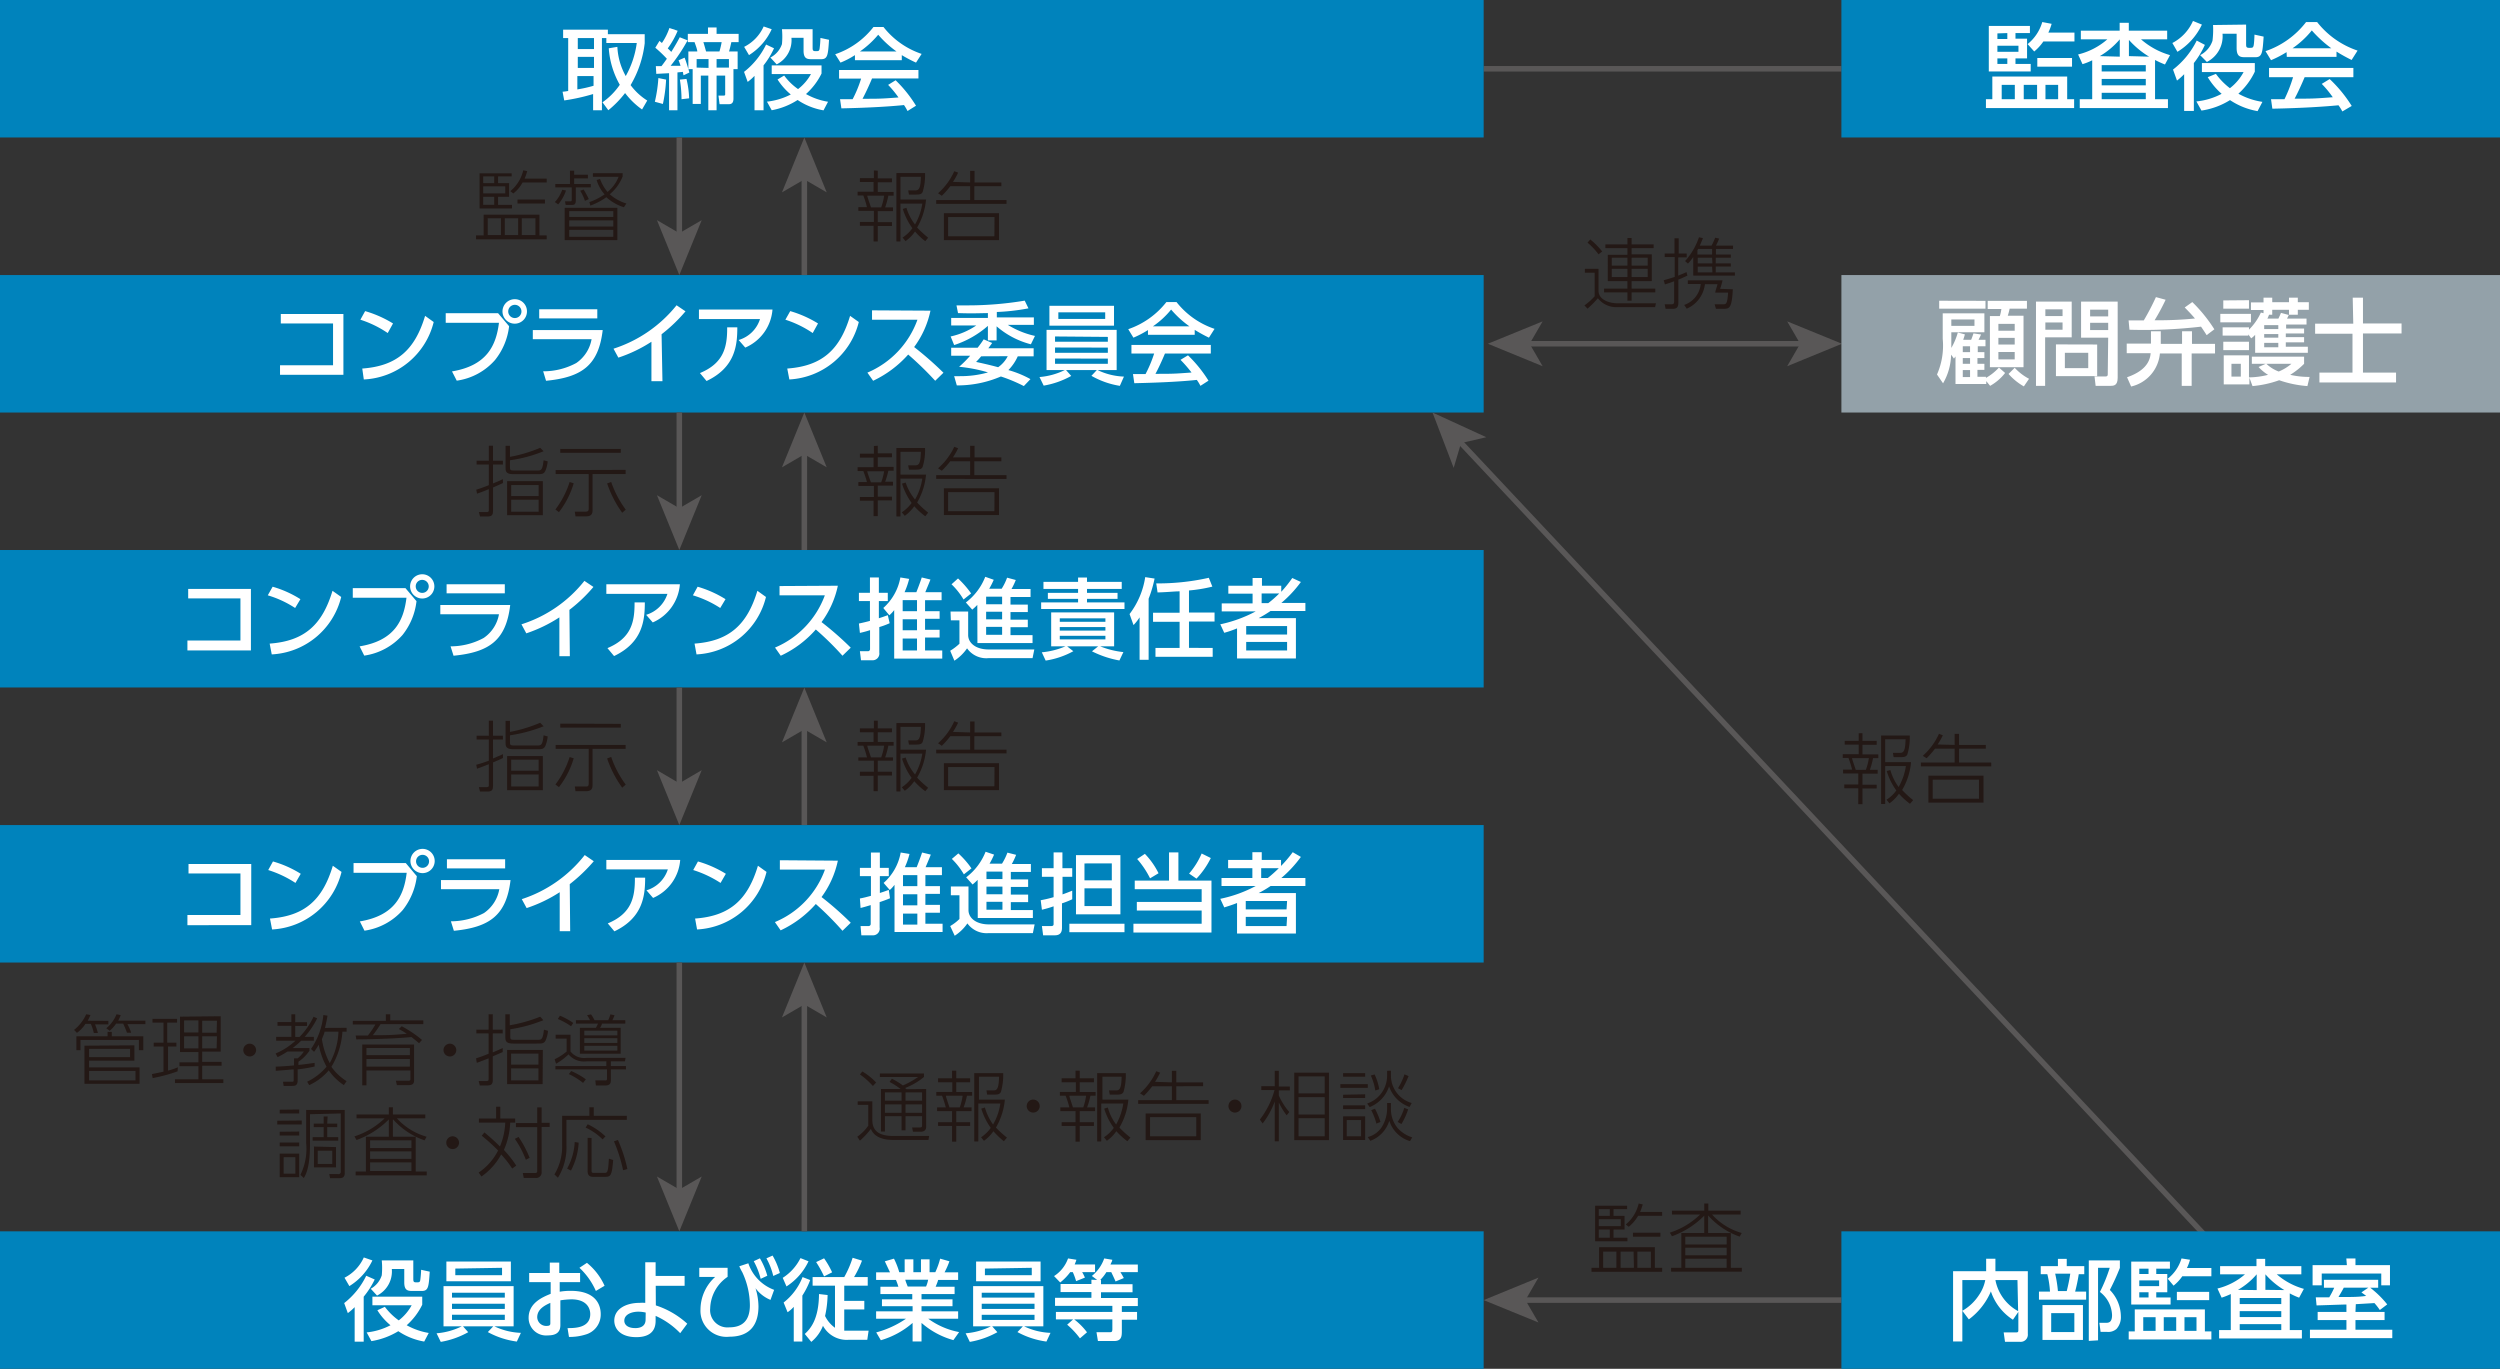 <svg xmlns="http://www.w3.org/2000/svg" viewBox="0 0 226.77 124.16">
  <rect x="0" y="0" width="226.77" height="124.16" fill="#333333" stroke="none"/>
  <defs>
    <style>
      .cls-1 {
        fill: none;
        stroke: #595757;
        stroke-miterlimit: 10;
        stroke-width: 0.5px;
      }

      .cls-2 {
        fill: #595757;
      }

      .cls-3 {
        fill: #0083bc;
      }

      .cls-4 {
        fill: #fff;
      }

      .cls-5 {
        fill: #93a1a9;
      }

      .cls-6 {
        fill: #231815;
      }
    </style>
  </defs>
  <g id="レイヤー_2" data-name="レイヤー 2">
    <g id="レイヤー_1-2" data-name="レイヤー 1">
      <g>
        <g>
          <line class="cls-1" x1="167.03" y1="117.93" x2="138.11" y2="117.93"/>
          <polygon class="cls-2" points="134.58 117.93 139.55 115.89 138.37 117.93 139.55 119.96 134.58 117.93"/>
        </g>
        <line class="cls-1" x1="134.58" y1="6.24" x2="167.03" y2="6.24"/>
        <g>
          <line class="cls-1" x1="163.55" y1="31.18" x2="138.49" y2="31.18"/>
          <polygon class="cls-2" points="167.08 31.18 162.11 29.15 163.29 31.18 162.11 33.22 167.08 31.18"/>
          <polygon class="cls-2" points="134.96 31.18 139.93 29.15 138.75 31.18 139.93 33.22 134.96 31.18"/>
        </g>
        <g>
          <line class="cls-1" x1="203.05" y1="115.3" x2="132.35" y2="39.99"/>
          <polygon class="cls-2" points="129.94 37.42 134.82 39.66 132.53 40.19 131.86 42.44 129.94 37.42"/>
        </g>
        <g>
          <rect class="cls-3" width="134.58" height="12.47"/>
          <rect class="cls-3" y="24.95" width="134.58" height="12.47"/>
          <g>
            <path class="cls-4" d="M56,4.25a6,6,0,0,0,.76,2.65,8.35,8.35,0,0,0,1-3H55V3.45h-.4V10h-.8V8.53a17.78,17.78,0,0,1-2.62.58l-.15-.79a3.92,3.92,0,0,0,.51-.07V3.45h-.46V2.69h4.06V3.1h3.34v.82a9.61,9.61,0,0,1-1.28,3.8,5.57,5.57,0,0,0,1.51,1.4l-.47.81a6.9,6.9,0,0,1-1.54-1.49A9.3,9.3,0,0,1,55.18,10l-.53-.72a6.17,6.17,0,0,0,1.57-1.59,7.79,7.79,0,0,1-1-3.31Zm-3.59-.8v1h1.47v-1Zm0,1.71v1h1.47v-1ZM53.84,6.9H52.37V8.11a11.7,11.7,0,0,0,1.47-.33Z"/>
            <path class="cls-4" d="M60.42,7.22a13.58,13.58,0,0,1-.29,2.21l-.73-.2a12.92,12.92,0,0,0,.32-2.15ZM59.49,6H60c.12-.15.33-.44.49-.67a11.32,11.32,0,0,0-1.05-1l.38-.62.22.19a5.58,5.58,0,0,0,.68-1.36l.75.25a7.72,7.72,0,0,1-.9,1.6c.17.16.25.24.32.32.49-.79.63-1.07.77-1.33l.71.28a15.67,15.67,0,0,1-1.54,2.31c.45,0,.72,0,.9,0a3.68,3.68,0,0,0-.18-.5l.55-.24c.18.47.29.87.34,1.05V4.67h.81c0-.19-.19-.67-.25-.85h-.61V3.07h1.83V2.49H65v.58H67v.75h-.66c-.09.41-.15.65-.21.85h.78v1.6h-.38V8.92c0,.16,0,.53-.4.53h-.86l-.1-.78h.48c.12,0,.13-.05.13-.13V6.86H65V10h-.75V6.86h-.68V9.43h-.74V6.27h-.38l.08.31L62,6.83l-.06-.31-.49.05V10h-.76V6.64l-1.16.06Zm2.78,1.16a8.63,8.63,0,0,1,.24,1.76L61.82,9a11.58,11.58,0,0,0-.15-1.78Zm2-1V5.36H63.19v.77ZM63.8,3.82c.05.13.21.73.25.85h1.21a7.89,7.89,0,0,0,.2-.85ZM65,6.13h1.12V5.36H65Z"/>
            <path class="cls-4" d="M70,2.65A5.43,5.43,0,0,1,67.94,5l-.44-.75a3.8,3.8,0,0,0,1.77-1.85Zm.21,1.73a7.41,7.41,0,0,1-.95,1.55V10h-.82V6.88a4.46,4.46,0,0,1-.62.55l-.33-.91a7,7,0,0,0,2-2.48Zm.92,2.47a5.29,5.29,0,0,0,1.26,1.23,4.37,4.37,0,0,0,1.17-1.36H70V5.93h4.52v.74a6.06,6.06,0,0,1-1.41,1.86,6,6,0,0,0,2,.7l-.41.78a6,6,0,0,1-2.35-.94A6.48,6.48,0,0,1,70,10l-.43-.78a6.15,6.15,0,0,0,2.16-.65,5.85,5.85,0,0,1-1.2-1.36Zm2.58-4.2V4.26c0,.27,0,.38.26.38s.33,0,.37-.2a9.11,9.11,0,0,0,.08-1l.78.17c-.09,1.38-.12,1.76-.72,1.76h-.79c-.44,0-.8,0-.8-.78V3.43H71.79a2.45,2.45,0,0,1-1.34,2.41l-.57-.62A2.15,2.15,0,0,0,70.93,4a7.24,7.24,0,0,0,0-1.35Z"/>
            <path class="cls-4" d="M77.55,5a7.57,7.57,0,0,1-1.31.68l-.48-.76a7.4,7.4,0,0,0,3.47-2.47h.91A7.39,7.39,0,0,0,83.6,4.89l-.51.79A12.11,12.11,0,0,1,81.8,5v.46H77.55Zm4.77,5.07A4.38,4.38,0,0,0,82,9.53c-1.09.11-2.88.24-5.68.3L76.2,9h1.14a10.78,10.78,0,0,0,.77-1.87h-2V6.35h7.2v.77H79.1c-.27.65-.59,1.33-.86,1.84,1.5,0,1.67,0,3.26-.12a9.37,9.37,0,0,0-.94-1.14l.68-.42a11.85,11.85,0,0,1,1.85,2.31Zm-1-5.4a9.63,9.63,0,0,1-1.66-1.52A8.31,8.31,0,0,1,78,4.67Z"/>
          </g>
        </g>
        <g>
          <rect class="cls-5" x="167.03" y="24.95" width="59.74" height="12.47"/>
          <rect class="cls-3" x="167.03" width="59.74" height="12.47"/>
          <g>
            <path class="cls-4" d="M187.51,6.94V9h.63V9.8h-8V9h.58V6.94ZM180.4,2.35h3.73V3h-1.31v.51h1.05V5.3h-1.05v.5h1.38v.68h-3.8Zm.78.68v.51h.9V3Zm0,1.12V4.7h1.91V4.15Zm0,1.15v.5h.9V5.3Zm.39,2.4V9h1.19V7.7Zm2,0V9h1.21V7.7Zm2.53-5.54a4.9,4.9,0,0,1-.3.8h2.37v.8h-2.82a4.35,4.35,0,0,1-.83.91L183.92,4a4,4,0,0,0,1.33-2Zm1.85,3.1v.79H184.8V5.26ZM185.54,7.7V9h1.15V7.7Z"/>
            <path class="cls-4" d="M195.48,9h1.17v.8h-8V9h1.13V5.47a5.54,5.54,0,0,1-.88.35l-.4-.88a6.26,6.26,0,0,0,2.65-1.37h-2.4V2.78h3.52V2.07h.83v.71h3.48v.79h-2.37A6.86,6.86,0,0,0,196.84,5l-.46.85a8.44,8.44,0,0,1-.9-.41Zm-3.2-3.86V3.57a7.11,7.11,0,0,1-1.81,1.52Zm2.36.77h-4v.57h4Zm0,1.25h-4v.58h4Zm0,1.26h-4V9h4Zm.3-3.28a8,8,0,0,1-1.83-1.52V5.09Z"/>
            <path class="cls-4" d="M199.73,2.23a5.74,5.74,0,0,1-2.22,2.47l-.46-.8a4.11,4.11,0,0,0,1.87-2ZM200,4.07a7.83,7.83,0,0,1-1,1.65v4.34h-.88V6.73a5.65,5.65,0,0,1-.65.58l-.36-1a7.51,7.51,0,0,0,2.15-2.63Zm1,2.63A6.23,6.23,0,0,0,202.27,8a4.57,4.57,0,0,0,1.24-1.46h-3.78V5.72h4.8V6.5a6.29,6.29,0,0,1-1.49,2,6.44,6.44,0,0,0,2.18.74l-.44.84a6.45,6.45,0,0,1-2.5-1,6.73,6.73,0,0,1-2.59.95l-.46-.83a6.18,6.18,0,0,0,2.29-.69A6.37,6.37,0,0,1,200.26,7Zm2.74-4.47V3.94c0,.29,0,.4.28.4s.35,0,.4-.2.07-.76.08-1l.83.18c-.1,1.47-.13,1.87-.76,1.87h-.85c-.46,0-.84,0-.84-.84V3.06H201.6a2.6,2.6,0,0,1-1.42,2.56L199.57,5a2.26,2.26,0,0,0,1.12-1.3,8,8,0,0,0,.05-1.43Z"/>
            <path class="cls-4" d="M207.41,4.73a9.69,9.69,0,0,1-1.41.73l-.5-.82A7.8,7.8,0,0,0,209.18,2h1a7.84,7.84,0,0,0,3.67,2.59l-.54.85a15.13,15.13,0,0,1-1.37-.76v.48h-4.51Zm5.06,5.38a4.47,4.47,0,0,0-.35-.56c-1.16.11-3.07.25-6,.31L206,9h1.22A13,13,0,0,0,208,7h-2.18V6.16h7.65V7h-4.42c-.29.69-.62,1.41-.91,1.95,1.59,0,1.76,0,3.46-.13a8.94,8.94,0,0,0-1-1.21l.72-.44a12.26,12.26,0,0,1,2,2.44Zm-1-5.73a11.09,11.09,0,0,1-1.77-1.62,8.21,8.21,0,0,1-1.75,1.62Z"/>
          </g>
        </g>
        <g>
          <path class="cls-6" d="M48.93,21.35h.66v.36H43.18v-.36h.69V19.47h5.06Zm-2.52-5.63V16H45.18v.61h1v1.24h-1v.73h1.26v.33H43.5V15.72ZM44.83,16h-1v.61h1Zm1,.9h-2v.64h2Zm-1,.95h-1v.73h1Zm.61,1.95h-1.2v1.52h1.2Zm1.56,0H45.79v1.52H47Zm-.71-2.46a3.45,3.45,0,0,0,1.17-1.89l.36.07a4.94,4.94,0,0,1-.23.68h2v.35H47.4a3.08,3.08,0,0,1-.84,1Zm3.14,1.12H46.94v-.36h2.49Zm-.86,1.34H47.33v1.52h1.24Z"/>
          <path class="cls-6" d="M50.33,18.33A3.27,3.27,0,0,0,51,17.21l.34.07a3.68,3.68,0,0,1-.71,1.26Zm1.75-2.85v.37h1.25v.33H52.08v.51h1.51V17H52.23v1.18c0,.33-.12.41-.34.41h-.58l-.06-.33.49,0c.11,0,.12-.06.12-.14V17H50.37v-.31H51.7V15.48ZM56,21.78H51.22V18.85H56Zm-.37-2.63h-4v.53h4Zm0,.84h-4v.56h4Zm0,.86h-4v.63h4Zm-2.69-3.66a8.91,8.91,0,0,1,.47.87l-.35.16a4.73,4.73,0,0,0-.43-.92Zm.52,1.14a5.49,5.49,0,0,0,1.38-.7,3.39,3.39,0,0,1-.72-1.3l.31-.1a3.72,3.72,0,0,0,.68,1.18,3.33,3.33,0,0,0,1-1.37H53.78v-.33h2.7V16a4,4,0,0,1-1.17,1.62,4,4,0,0,0,1.51.84l-.23.34A4.31,4.31,0,0,1,55,17.89a6,6,0,0,1-1.45.76Z"/>
        </g>
        <g>
          <path class="cls-6" d="M79.62,15.48v.7h1.29v.35H79.62v.88h1.44v.34h-.48a7.26,7.26,0,0,1-.29,1.06H81v.34H79.62v1h1.29v.35H79.62V21.9h-.38V20.48H78v-.35h1.27v-1H77.86v-.34h.78a8.84,8.84,0,0,0-.33-1.06h-.52v-.34h1.45v-.88H78v-.35h1.27v-.7Zm.31,3.33a5.41,5.41,0,0,0,.27-1.06H78.67c0,.14.3.91.33,1.06Zm4,3.07A6,6,0,0,1,83,21a3.4,3.4,0,0,1-.86.87l-.27-.32a3.32,3.32,0,0,0,.89-.85,6,6,0,0,1-.87-1.75l.33-.1A4.57,4.57,0,0,0,83,20.36a5.36,5.36,0,0,0,.66-1.89H81.68V21.9h-.37V15.7h2.6a5.29,5.29,0,0,1-.22,1.72c-.11.2-.26.23-.63.23h-.61l-.07-.38.63,0c.3,0,.5-.08.52-1.23H81.68v2.06H84a6.16,6.16,0,0,1-.81,2.54,10,10,0,0,0,1,.92Z"/>
          <path class="cls-6" d="M88,16.55V15.5h.4v1.05h2.43v.34H88.38v1.26H91.3v.34H84.92v-.34H88V16.89H86.2a7.28,7.28,0,0,1-.77.87l-.34-.23a5.84,5.84,0,0,0,1.47-2l.35.13a5.93,5.93,0,0,1-.47.84Zm2.62,5.23h-5V19.34h5Zm-.41-2.09H86v1.74h4.2Z"/>
        </g>
        <g>
          <path class="cls-6" d="M45.62,43.82l-.9.4v2.1c0,.36-.08.53-.51.53h-.67l-.1-.4.67,0c.23,0,.23-.07.23-.21V44.37c-.48.2-.68.27-1.07.41l-.07-.36c.38-.12.66-.22,1.14-.41V42.14H43.23v-.35h1.11V40.43h.38v1.36h.9v.35h-.9v1.71c.48-.19.63-.26.9-.39Zm3.69-2.89a12.67,12.67,0,0,1-3.05.82v.6c0,.27,0,.33.41.33h2.11c.33,0,.43-.09.53-.93l.37.1a2.78,2.78,0,0,1-.22.88c-.13.25-.29.28-.63.28H46.58c-.66,0-.72-.24-.72-.57v-2h.4v1A13.13,13.13,0,0,0,49,40.62Zm-.07,5.8H46V43.64h3.24ZM48.86,44H46.37v1h2.49Zm0,1.33H46.37v1.09h2.49Z"/>
          <path class="cls-6" d="M56.75,42.62V43h-3v3.25c0,.34-.08.59-.61.59h-.94l-.06-.43,1,0c.14,0,.26-.06.26-.24V43h-3v-.36Zm-6.37,3.59a8.16,8.16,0,0,0,1.29-2.49l.37.12a8,8,0,0,1-1.34,2.62Zm5.93-5.49v.35H50.82v-.35Zm-.87,3a9.41,9.41,0,0,0,1.32,2.51l-.32.28a10,10,0,0,1-1.37-2.66Z"/>
        </g>
        <g>
          <path class="cls-6" d="M79.62,40.43v.69h1.29v.36H79.62v.87h1.44v.35h-.48a6.78,6.78,0,0,1-.29,1H81v.35H79.62v1h1.29v.34H79.62v1.43h-.38V45.42H78v-.34h1.27v-1H77.86v-.35h.78a8.66,8.66,0,0,0-.33-1h-.52v-.35h1.45v-.87H78v-.36h1.27v-.69Zm.31,3.32a5.3,5.3,0,0,0,.27-1H78.67c0,.13.3.91.33,1Zm4,3.08a6.54,6.54,0,0,1-1-.91,3.59,3.59,0,0,1-.86.87l-.27-.32a3.32,3.32,0,0,0,.89-.85,6.1,6.1,0,0,1-.87-1.75l.33-.1A4.81,4.81,0,0,0,83,45.31a5.33,5.33,0,0,0,.66-1.9H81.68v3.44h-.37V40.64h2.6a5.25,5.25,0,0,1-.22,1.72c-.11.2-.26.24-.63.24h-.61l-.07-.39.63,0c.3,0,.5-.08.52-1.23H81.68v2.07H84a6.07,6.07,0,0,1-.81,2.53,8.9,8.9,0,0,0,1,.92Z"/>
          <path class="cls-6" d="M88,41.49V40.44h.4v1.05h2.43v.35H88.38V43.1H91.3v.34H84.92V43.1H88V41.84H86.2a8.21,8.21,0,0,1-.77.86l-.34-.22a5.94,5.94,0,0,0,1.47-1.95l.35.13a6.65,6.65,0,0,1-.47.83Zm2.62,5.23h-5V44.29h5Zm-.41-2.08H86v1.73h4.2Z"/>
        </g>
        <g>
          <path class="cls-6" d="M45.62,68.76c-.11.06-.78.35-.9.4v2.1c0,.37-.08.54-.51.54h-.67l-.1-.4.67,0c.23,0,.23-.07.23-.21V69.32l-1.07.41-.07-.36A12.09,12.09,0,0,0,44.34,69V67.08H43.23v-.34h1.11V65.37h.38v1.37h.9v.34h-.9V68.8l.9-.39Zm3.69-2.88a13.73,13.73,0,0,1-3.05.82v.6c0,.27,0,.32.41.32h2.11c.33,0,.43-.08.53-.92l.37.1a2.84,2.84,0,0,1-.22.88c-.13.25-.29.28-.63.28H46.58c-.66,0-.72-.24-.72-.57v-2h.4v1A13.12,13.12,0,0,0,49,65.56Zm-.07,5.8H46v-3.1h3.24Zm-.38-2.77H46.37v1h2.49Zm0,1.34H46.37v1.09h2.49Z"/>
          <path class="cls-6" d="M56.75,67.57v.36h-3v3.25c0,.34-.08.59-.61.59h-.94l-.06-.43,1,0c.14,0,.26,0,.26-.24V67.93h-3v-.36Zm-6.37,3.59a8.27,8.27,0,0,0,1.29-2.49l.37.11A7.76,7.76,0,0,1,50.7,71.4Zm5.93-5.5V66H50.82v-.36Zm-.87,3a9.25,9.25,0,0,0,1.32,2.51l-.32.28a10.11,10.11,0,0,1-1.37-2.65Z"/>
        </g>
        <g>
          <path class="cls-6" d="M79.62,65.37v.7h1.29v.35H79.62v.88h1.44v.34h-.48a7.26,7.26,0,0,1-.29,1.06H81V69H79.62v1h1.29v.35H79.62v1.42h-.38V70.37H78V70h1.27V69H77.86V68.7h.78a8.84,8.84,0,0,0-.33-1.06h-.52V67.3h1.45v-.88H78v-.35h1.27v-.7Zm.31,3.33a5.41,5.41,0,0,0,.27-1.06H78.67c0,.13.3.91.33,1.06Zm4,3.07a6,6,0,0,1-1-.91,3.4,3.4,0,0,1-.86.87l-.27-.32a3.32,3.32,0,0,0,.89-.85,6,6,0,0,1-.87-1.75l.33-.1A4.57,4.57,0,0,0,83,70.25a5.36,5.36,0,0,0,.66-1.89H81.68v3.43h-.37v-6.2h2.6a5.29,5.29,0,0,1-.22,1.72c-.11.2-.26.23-.63.23h-.61l-.07-.38.63,0c.3,0,.5-.08.52-1.23H81.68V68H84a6.16,6.16,0,0,1-.81,2.54,10,10,0,0,0,1,.92Z"/>
          <path class="cls-6" d="M88,66.44v-1h.4v1h2.43v.34H88.38V68H91.3v.34H84.92V68H88V66.78H86.2a7.28,7.28,0,0,1-.77.87l-.34-.23a5.84,5.84,0,0,0,1.47-2l.35.13a5.93,5.93,0,0,1-.47.84Zm2.62,5.23h-5V69.23h5Zm-.41-2.09H86v1.74h4.2Z"/>
        </g>
        <g>
          <path class="cls-4" d="M31.15,28.48V34H25.4v-.87h4.81V29.34H25.47v-.86Z"/>
          <path class="cls-4" d="M35.17,30.21A9.58,9.58,0,0,0,32.69,29l.43-.78a10.27,10.27,0,0,1,2.53,1.12Zm-2.31,3.22c3.17-.23,4.78-1.72,5.7-4.78l.78.56A6.85,6.85,0,0,1,33,34.42Z"/>
          <path class="cls-4" d="M45.18,28.41l1,1.18a6,6,0,0,1-1.28,3.07,5.66,5.66,0,0,1-3.47,1.87L41,33.69c3.16-.53,4-2.34,4.26-4.41H40.43v-.87Zm2.62-.16a1.11,1.11,0,1,1-1.1-1.11A1.1,1.1,0,0,1,47.8,28.25Zm-1.7,0a.6.6,0,1,0,.6-.6A.6.6,0,0,0,46.1,28.25Z"/>
          <path class="cls-4" d="M54.67,29.94c-.37,3.14-1.82,4.28-5.14,4.6l-.26-.86a6.27,6.27,0,0,0,3-.75,3.31,3.31,0,0,0,1.39-2.16H48.33v-.83Zm-.49-1.89v.83H48.91v-.83Z"/>
          <path class="cls-4" d="M60.09,34.58h-1V31a12.85,12.85,0,0,1-3,1.44l-.44-.81a12.06,12.06,0,0,0,5.72-3.94l.81.55a14.16,14.16,0,0,1-2.17,2.08Z"/>
          <path class="cls-4" d="M70.07,28.08a4.09,4.09,0,0,1-2.47,3.45l-.6-.69a2.88,2.88,0,0,0,1.94-1.9H63.4v-.86Zm-6.58,5.76c2.19-.91,2.48-2.4,2.47-4.15h.92c0,1.6-.17,3.63-2.79,4.87Z"/>
          <path class="cls-4" d="M73.72,30.21A9.58,9.58,0,0,0,71.24,29l.44-.78a10.14,10.14,0,0,1,2.52,1.12Zm-2.31,3.22c3.18-.23,4.78-1.72,5.7-4.78l.79.56a6.87,6.87,0,0,1-6.3,5.21Z"/>
          <path class="cls-4" d="M84.4,28.18a8.44,8.44,0,0,1-1.48,3.3,30.53,30.53,0,0,1,2.66,2.33l-.75.73a29.18,29.18,0,0,0-2.45-2.38,9.9,9.9,0,0,1-3.18,2.38l-.52-.74A8.22,8.22,0,0,0,83.22,29H79.1v-.85Z"/>
          <path class="cls-4" d="M89.61,28.4c-.54,0-1.35.05-2.71,0l-.14-.7c.32,0,.57,0,1,0a31.23,31.23,0,0,0,5.19-.43l.34.7a19.34,19.34,0,0,1-2.87.33v.49h3.36v.68H91.42a7.85,7.85,0,0,0,2.46,1l-.37.76A7.63,7.63,0,0,1,90.4,29.6v1.28h-.79V29.56a8.73,8.73,0,0,1-3.06,1.74l-.32-.78a6.64,6.64,0,0,0,2.33-1H86.28v-.68h3.33ZM90,31.11l-.35.48h4.11v.73H92.32a4.28,4.28,0,0,1-.85,1.25,9.22,9.22,0,0,1,2,.82l-.6.63a14.17,14.17,0,0,0-2.08-.87,10,10,0,0,1-4,.81l-.24-.84a5.53,5.53,0,0,0,.56,0,9,9,0,0,0,2.51-.34A13.71,13.71,0,0,0,87,33.27a10.07,10.07,0,0,0,1-1H86.28v-.73h2.4c.27-.34.41-.55.55-.76Zm-1,1.21c-.23.28-.32.36-.46.51.5.11,1.15.25,2,.48a2.72,2.72,0,0,0,.87-1Z"/>
          <path class="cls-4" d="M101.58,35A7.56,7.56,0,0,1,99,34.09l.49-.52H96.7l.47.53a7.85,7.85,0,0,1-2.5.88l-.38-.78a6.35,6.35,0,0,0,2.29-.63H94.93V29.92h6.36v3.65H99.56a6,6,0,0,0,2.39.59Zm-.53-7.26v1.8H95.19v-1.8ZM95.7,30.52V31h4.79v-.44Zm0,1V32h4.79v-.47Zm0,1V33h4.79v-.47Zm.3-4.19v.6h4.25v-.6Z"/>
          <path class="cls-4" d="M104.13,29.94a9.12,9.12,0,0,1-1.32.69l-.47-.77a7.47,7.47,0,0,0,3.46-2.46h.92a7.36,7.36,0,0,0,3.45,2.43l-.51.8a14.22,14.22,0,0,1-1.29-.71v.45h-4.24ZM108.89,35a3.92,3.92,0,0,0-.33-.54c-1.09.12-2.88.24-5.67.3l-.12-.83h1.14a11.45,11.45,0,0,0,.78-1.86h-2.06v-.78h7.2v.78h-4.16c-.27.65-.58,1.32-.86,1.84,1.5,0,1.67,0,3.27-.12a11.65,11.65,0,0,0-1-1.15l.68-.41a12,12,0,0,1,1.86,2.3Zm-1-5.4a9.23,9.23,0,0,1-1.66-1.52,7.75,7.75,0,0,1-1.65,1.52Z"/>
        </g>
        <g>
          <path class="cls-4" d="M178.8,30.82c.08-.19.14-.37.21-.58l.69.1c-.07.16-.17.37-.23.48h.63v.59h-.7v.53H180v.54h-.63V33H180v.55h-.63v.63h.77v.1a4.79,4.79,0,0,0,1.18-.94l.56.49A4.51,4.51,0,0,1,180.52,35l-.35-.43v.26h-2.79v-2.5l-.14.2-.26-.36a5.38,5.38,0,0,1-.73,2.6l-.55-.8a6.48,6.48,0,0,0,.52-3.24V28.42H180v1.72H177v.68c0,.31,0,.53,0,.74a5.89,5.89,0,0,0,.59-1.4l.64.17c-.05.2-.08.28-.15.49Zm1.3-3.53V28h-4.2v-.72Zm-1,1.69H177v.58h2.1Zm-.4,2.43h-.66v.53h.66Zm0,1.07h-.66V33h.66Zm0,1.09h-.66v.63h.66Zm5.16-6.28V28h-1.57a5.27,5.27,0,0,1-.17.64h1.43v4.67H180.5V28.67h.9a3.58,3.58,0,0,0,.14-.64H180.3v-.74Zm-1.11,2.09h-1.48V30h1.48Zm0,1.27h-1.48v.6h1.48Zm0,1.28h-1.48v.67h1.48Zm0,1.43a4.79,4.79,0,0,0,1.3,1l-.47.69a5.48,5.48,0,0,1-1.39-1.13Z"/>
          <path class="cls-4" d="M184.68,27.36h3.24V30.6h-2.41V35h-.83Zm.85.7v.61h1.56v-.61Zm0,1.19v.66h1.56v-.66Zm4.7,2v2.87h-3.74V31.24ZM187.3,32v1.39h2.12V32Zm3.93-1.37h-2.46V27.36h3.32v6.91c0,.71-.37.73-.65.73h-1.35l-.1-.85h1c.19,0,.2-.11.2-.21Zm-1.64-2.54v.61h1.64v-.61Zm0,1.19v.66h1.64v-.66Z"/>
          <path class="cls-4" d="M195.92,32.06a3.38,3.38,0,0,1-2.61,3l-.37-.84c1.41-.49,2.07-1.23,2.14-2.18h-2.17v-.87h2.2V30.05H196v1.14h1.93V30.05h.9v1.14h2.09v.87H198.8V35h-.9V32.06Zm-2.84-3h1.38a22.32,22.32,0,0,0,1.1-2.11l.88.24a19.36,19.36,0,0,1-1,1.86,33.76,33.76,0,0,0,3.66-.16c-.3-.35-.57-.64-.93-1l.69-.49a13.66,13.66,0,0,1,2,2.47l-.7.53c-.16-.25-.28-.44-.51-.77a44.76,44.76,0,0,1-6.49.28Z"/>
          <path class="cls-4" d="M204.18,28.47v.77H201.4v-.77Zm1.14-.06v-.29h-1.14v-.69h1.14V27h.79v.41h1.52V27h.8v.41h1v.69h-1v.45h-.8v-.45h-1.52v.45h-.29a3.05,3.05,0,0,1-.15.35h1c.14-.3.15-.31.23-.52l.71.19c-.05.11-.11.24-.16.33h1.77v.54h-1.85v.36H209v.45h-1.66v.33H209v.47h-1.66v.4h2V32h-4.78V30.37a2,2,0,0,1-.36.32l-.26-.36v.11h-2.33v-.75H204v.21a5.1,5.1,0,0,0,1.08-1.55ZM204,27.23V28h-2.33v-.75ZM204,31v.76h-2.33V31Zm1.52,2h-1.26v-.65H209V33a6.73,6.73,0,0,1-1.26,1,7.62,7.62,0,0,0,1.76.19l-.2.83a10,10,0,0,1-2.56-.53,9.57,9.57,0,0,1-2.42.53l-.28-.76v.61h-2.33V32.23H204v2a7.23,7.23,0,0,0,1.73-.23,3.86,3.86,0,0,1-.86-.71Zm-2.26,0h-.85v1.16h.85Zm3.4-3.51h-1.28v.36h1.28Zm0,.81h-1.28v.33h1.28Zm0,.8h-1.28v.4h1.28ZM205.58,33a3.24,3.24,0,0,0,1.12.7,4.28,4.28,0,0,0,1.15-.7Z"/>
          <path class="cls-4" d="M213.41,27h.93v2.34h3.5v.91h-3.5V33.8h3v.89h-6.95V33.8h3V30.27H210v-.91h3.46Z"/>
        </g>
        <g>
          <path class="cls-6" d="M145,24.38v2c0,.82,1,1.13,1.7,1.13h3.51l-.08.35H146.7a2.1,2.1,0,0,1-1.76-.81A8.61,8.61,0,0,1,144,28l-.28-.3a5.17,5.17,0,0,0,.93-.83V24.74h-.89v-.36ZM145,23.07a6.17,6.17,0,0,0-1-1.06l.25-.29a6.94,6.94,0,0,1,1.08,1.09Zm3,0h1.83V25.5H148v.68h2.15v.34H148v.75h-.38v-.75h-2.12v-.34h2.12V25.5h-1.78V23.11h1.78v-.6h-2v-.34h2v-.58H148v.58h2v.34h-2Zm-.38.31h-1.42v.71h1.42Zm0,1h-1.42v.75h1.42Zm1.84-1H148v.71h1.46Zm0,1H148v.75h1.46Z"/>
          <path class="cls-6" d="M153.06,25c-.44.21-.68.31-.82.36v2.12c0,.35-.12.53-.49.53h-.67L151,27.6l.55,0c.19,0,.31,0,.31-.26V25.51c-.24.1-.47.17-.84.29l-.11-.38c.37-.1.65-.19,1-.3v-1.8H151V23h.89V21.61h.38V23H153v.35h-.77V25c.33-.13.58-.24.75-.32Zm4.12,1.24c-.08,1.77-.34,1.77-.85,1.77h-.68l-.12-.41.78,0c.24,0,.38,0,.44-1.06h-1.16c0-.16.12-.41.2-.76h-1.14A2.76,2.76,0,0,1,153,28l-.23-.34a2.23,2.23,0,0,0,1.5-1.9H153.1v-.33h3.15a7.29,7.29,0,0,1-.22.77Zm-4.33-2.56a6.17,6.17,0,0,0,1.26-2.16l.36.08c-.1.25-.17.43-.29.68h1.07a5.26,5.26,0,0,0,.33-.72l.36.08a5.1,5.1,0,0,1-.29.64h1.55v.3h-1.55v.51H157v.29h-1.37v.51H157v.29h-1.37v.53h1.74V25h-3.78V23.31a3.91,3.91,0,0,1-.48.6Zm1.19-1.1a1.31,1.31,0,0,0-.07.13v.38h1.33v-.51Zm1.26.8H154v.51h1.33Zm0,.8H154v.53h1.33Z"/>
        </g>
        <g>
          <path class="cls-6" d="M9.83,92.6v.32H8.62a5.94,5.94,0,0,1,.26.78l-.37,0a4.71,4.71,0,0,0-.27-.83H7.75a3,3,0,0,1-.77.82l-.26-.27A3.8,3.8,0,0,0,7.82,92l.39.07c-.1.21-.15.33-.26.52ZM9.76,94v-.4h.38V94H13v1.26h-.4v-.93H7.3v.93H6.93V94Zm2.43.82v1.39H8.08v.61h4.58v1.49h-5V94.85Zm-4.11.32v.75H11.8v-.75Zm0,2V98h4.21v-.86Zm5.11-4.56v.32H11.56a4.44,4.44,0,0,1,.34.78l-.38,0a8.62,8.62,0,0,0-.35-.83h-.64a3.07,3.07,0,0,1-.58.65l-.31-.23A3.15,3.15,0,0,0,10.57,92l.38.08a3.5,3.5,0,0,1-.23.5Z"/>
          <path class="cls-6" d="M16.11,97.18a14.85,14.85,0,0,1-2.26.61l-.07-.36,1.05-.22V94.93h-.89v-.35h.89V92.76h-1v-.34h2.23v.34h-.89v1.82H16v.35h-.76v2.18a4.8,4.8,0,0,0,.89-.3Zm3.91-5v3.21H18.34v.93H20.1v.35H18.34v1.23h1.92v.34H15.87v-.34H18V96.71H16.28v-.35H18v-.93H16.33V92.22ZM18,92.56H16.7v1.09H18ZM18,94H16.7V95.1H18Zm1.68-1.41H18.34v1.09h1.31Zm0,1.41H18.34V95.1h1.31Z"/>
          <path class="cls-6" d="M23.23,95.25a.58.58,0,1,1-.58-.58A.59.59,0,0,1,23.23,95.25Z"/>
          <path class="cls-6" d="M28.77,92.37a7.42,7.42,0,0,1-1.13,1.68h.83v.35H27.32a7.39,7.39,0,0,1-.78.67h1.53v.24a3.79,3.79,0,0,1-1,1v.29c.73-.08,1.07-.13,1.47-.19v.33A12.61,12.61,0,0,1,27,97v1c0,.5-.28.5-.52.5h-.75l-.06-.38h.79c.15,0,.18,0,.18-.18V97c-.13,0-.71.07-1.63.13l0-.38c.31,0,1.2-.06,1.66-.11V96H27a2.62,2.62,0,0,0,.56-.62H26.08a7.9,7.9,0,0,1-.9.51L25,95.56a6.13,6.13,0,0,0,1.8-1.16H25.05v-.35h1.38v-1H25.17v-.34h1.26V92h.35v.72h1.07v.34H26.78v1h.39a6.74,6.74,0,0,0,1.27-1.83Zm2.67.86v.35h-.38a7,7,0,0,1-1,3.19,4.85,4.85,0,0,0,1.38,1.3l-.25.36a5,5,0,0,1-1.37-1.34,5.09,5.09,0,0,1-1.77,1.34l-.19-.31a5.27,5.27,0,0,0,1.76-1.36,6.89,6.89,0,0,1-.71-2,5.77,5.77,0,0,1-.42.65l-.28-.26a6.55,6.55,0,0,0,1.12-3.08l.38.06c-.07.4-.12.65-.23,1.11Zm-2,.35c0,.11-.12.37-.24.68a6.75,6.75,0,0,0,.71,2.17,6.33,6.33,0,0,0,.79-2.85Z"/>
          <path class="cls-6" d="M36.44,93.09a10.43,10.43,0,0,1,1.84,1.24l-.27.3c-.25-.22-.41-.35-.69-.56-.48.05-2.25.19-5,.21l-.06-.35h1.11a7.89,7.89,0,0,0,.68-1H32V92.6h3V92h.4v.56h3v.34H34.52a11.38,11.38,0,0,1-.7,1c1.43,0,1.59,0,3.08-.13-.27-.18-.43-.27-.72-.43ZM37.56,98c0,.14,0,.43-.49.43H36l-.09-.4,1.13,0c.19,0,.19-.06.19-.18V97.1H33.24v1.35h-.38v-3.7h4.7Zm-.38-2.94H33.24v.65h3.94Zm0,1H33.24v.69h3.94Z"/>
          <path class="cls-6" d="M41.39,95.25a.58.58,0,1,1-.58-.58A.59.59,0,0,1,41.39,95.25Z"/>
          <path class="cls-6" d="M45.6,95.43l-.9.39v2.11c0,.36-.08.53-.51.53h-.67l-.1-.4.67,0c.23,0,.23-.07.23-.21V96l-1.07.41L43.18,96a12.09,12.09,0,0,0,1.14-.42V93.74H43.21V93.4h1.11V92h.38V93.4h.9v.34h-.9v1.72l.9-.39Zm3.69-2.89a13.18,13.18,0,0,1-3,.82V94c0,.27,0,.32.41.32h2.11c.33,0,.43-.08.53-.92l.37.1a2.78,2.78,0,0,1-.22.88c-.13.25-.29.28-.63.28H46.56c-.66,0-.72-.24-.72-.57V92h.4v1A13.12,13.12,0,0,0,49,92.22Zm-.07,5.8H46v-3.1h3.24Zm-.38-2.77H46.36v1h2.48Zm0,1.34H46.36V98h2.48Z"/>
          <path class="cls-6" d="M53.21,96.27a1.81,1.81,0,0,1-1.64-.63,5.66,5.66,0,0,1-1.13.85l-.13-.41a4.84,4.84,0,0,0,1.09-.7V94.21h-1v-.35h1.35v1.52a1.58,1.58,0,0,0,1.42.58h3.57l-.05.31H55.41v.43h1.37V97H55.41V98c0,.24-.06.46-.51.46h-.85L54,98l.86,0c.16,0,.2,0,.2-.18V97H50.38V96.7H55v-.43ZM51.8,93.09a6.38,6.38,0,0,0-1.2-.66l.19-.3a6.25,6.25,0,0,1,1.21.66Zm1.09,5.14a6.2,6.2,0,0,0-1.29-.8l.21-.28a6.74,6.74,0,0,1,1.33.75Zm.63-5.69a2.82,2.82,0,0,0-.27-.45l.36-.08a3.74,3.74,0,0,1,.32.53h1.24a4.36,4.36,0,0,0,.2-.53l.37.08a3,3,0,0,1-.19.45h1.17v.31H54.61a1.2,1.2,0,0,1-.18.38H56.3v2.35H52.6V93.23h1.45a2.63,2.63,0,0,0,.19-.38h-2v-.31ZM56,93.92v-.43H53v.43Zm-3,.25v.43h3v-.43Zm0,.69v.44h3v-.44Z"/>
          <path class="cls-6" d="M27.37,101.64V102H25.15v-.34Zm-.23-1V101H25.37v-.34Zm0,2V103H25.37v-.34Zm0,1v.34H25.37v-.34Zm0,1v2.14H25.37v-2.14Zm-.35.33H25.73v1.49h1.06Zm1.33-3.9v2.64c0,2.15-.35,2.78-.56,3.15l-.31-.29a5.35,5.35,0,0,0,.52-2.89v-3h3.5v5.75c0,.42-.31.44-.49.44h-.84l-.07-.37.78,0a.21.21,0,0,0,.26-.24V101Zm1.56.85h.91v.32h-.91v.91h1v.32H28.36v-.32h1v-.91h-.9v-.32h.9v-.65h.36Zm.8,2.13v1.84h-2V104Zm-.34.33H28.82v1.2h1.32Z"/>
          <path class="cls-6" d="M37.71,103.11v3.16h1v.35H32.26v-.35h.93v-3.16h2.08v-1.57a7.91,7.91,0,0,1-2.93,1.87l-.19-.33a7,7,0,0,0,2.74-1.64H32.34v-.35h2.93v-.65h.37v.65h2.94v.35H36a5.74,5.74,0,0,0,2.7,1.67l-.19.33a6.83,6.83,0,0,1-2.87-1.92v1.59Zm-.39.33H33.57v.7h3.75Zm0,1H33.57v.68h3.75Zm0,1H33.57v.78h3.75Z"/>
          <path class="cls-6" d="M41.64,103.65a.58.58,0,1,1-.58-.58A.59.59,0,0,1,41.64,103.65Z"/>
          <path class="cls-6" d="M46.46,106a8.93,8.93,0,0,0-1-1.28,5.79,5.79,0,0,1-1.79,2l-.25-.36a5.28,5.28,0,0,0,1.76-2,16.68,16.68,0,0,0-1.48-1.34l.24-.3c.8.66,1.21,1.08,1.41,1.27a6.19,6.19,0,0,0,.48-2.16H43.44v-.37H45v-1.07h.38v1.07h1.35v.37h-.45a6.91,6.91,0,0,1-.57,2.48,10.1,10.1,0,0,1,1.12,1.42Zm1.24-.8a8.93,8.93,0,0,0-1-1.9l.34-.17a9.77,9.77,0,0,1,1,1.89Zm1.43-3.35h.73v.37h-.73v4.08a.5.5,0,0,1-.56.55H47.51l-.09-.45h1.12c.05,0,.19,0,.19-.16v-4H46.8v-.37h1.93v-1.42h.4Z"/>
          <path class="cls-6" d="M53.86,100.44v.77h3v.37H51.38v2.25a5.24,5.24,0,0,1-.77,3l-.32-.3a4.87,4.87,0,0,0,.7-2.69v-2.63h2.47v-.77ZM51.44,106a5.44,5.44,0,0,0,.69-2.41l.36.06a6.07,6.07,0,0,1-.7,2.53Zm3.22-2.65a5.32,5.32,0,0,0-1.54-1.07l.19-.3a6.08,6.08,0,0,1,1.61,1.1Zm-1-.13v2.93c0,.18,0,.24.22.24h.91c.3,0,.37,0,.44-1.29l.39.12c-.12,1.49-.24,1.53-.79,1.53h-1c-.36,0-.53-.13-.53-.54v-3Zm2.86,2.93a13.77,13.77,0,0,0-.83-2.62l.36-.13a13.38,13.38,0,0,1,.86,2.64Z"/>
        </g>
        <g>
          <path class="cls-6" d="M79.13,99.9v1.72c0,1.13.87,1.42,1.88,1.42h3.27l-.06.36H81c-1.49,0-1.89-.69-2-1a7.37,7.37,0,0,1-1,1.07l-.24-.36a4.08,4.08,0,0,0,1-1v-1.89H77.8V99.9Zm.05-1.39A6.72,6.72,0,0,0,78,97.46l.22-.27a5.59,5.59,0,0,1,1.25,1Zm4.83.27v3.4c0,.14,0,.48-.53.48h-.67l-.07-.39.67,0c.23,0,.23-.08.23-.22v-.8h-1.5v1.28h-.36v-1.28H80.27v1.39h-.36V98.78h1.78a6.52,6.52,0,0,0-1-.64l.21-.29a6.23,6.23,0,0,1,1,.61,7.93,7.93,0,0,0,1.38-.77H79.81v-.32h4v.32a6.07,6.07,0,0,1-1.71,1l.13.11Zm-2.23.31H80.27v.75h1.51Zm0,1.09H80.27v.76h1.51Zm1.86-1.09h-1.5v.75h1.5Zm0,1.09h-1.5v.76h1.5Z"/>
          <path class="cls-6" d="M86.74,97.12v.69H88v.36H86.74v.88h1.44v.34h-.47a7.2,7.2,0,0,1-.3,1.06h.72v.34H86.74v1H88v.34H86.74v1.43h-.38v-1.43H85.09v-.34h1.27v-1H85v-.34h.79a8.27,8.27,0,0,0-.34-1.06h-.52v-.34h1.45v-.88H85.09v-.36h1.27v-.69Zm.32,3.33a5.47,5.47,0,0,0,.26-1.06H85.8c0,.13.29.91.32,1.06Zm4,3.07a7.11,7.11,0,0,1-.95-.91,3.4,3.4,0,0,1-.86.87l-.26-.32a3.33,3.33,0,0,0,.88-.85,6.07,6.07,0,0,1-.86-1.75l.33-.1a4.88,4.88,0,0,0,.74,1.54,5.33,5.33,0,0,0,.66-1.9h-2v3.44h-.37v-6.2H91a5.59,5.59,0,0,1-.21,1.71c-.12.21-.26.24-.63.24h-.62l-.06-.38.62,0c.3,0,.5-.09.52-1.24H88.8v2.07h2.35a6.16,6.16,0,0,1-.81,2.54,9,9,0,0,0,1,.91Z"/>
          <path class="cls-6" d="M94.31,100.33a.59.59,0,0,1-.58.59.59.59,0,1,1,.58-.59Z"/>
          <path class="cls-6" d="M97.94,97.12v.69h1.29v.36H97.94v.88h1.44v.34h-.47a7.2,7.2,0,0,1-.3,1.06h.72v.34H97.94v1h1.29v.34H97.94v1.43h-.38v-1.43H96.3v-.34h1.26v-1H96.18v-.34H97a8.27,8.27,0,0,0-.34-1.06h-.52v-.34h1.45v-.88H96.3v-.36h1.26v-.69Zm.32,3.33a5.47,5.47,0,0,0,.26-1.06H97c0,.13.29.91.32,1.06Zm4,3.07a7.11,7.11,0,0,1-1-.91,3.4,3.4,0,0,1-.86.87l-.26-.32a3.47,3.47,0,0,0,.89-.85,5.85,5.85,0,0,1-.87-1.75l.33-.1a4.59,4.59,0,0,0,.75,1.54,5.49,5.49,0,0,0,.65-1.9h-2v3.44h-.37v-6.2h2.6a5.59,5.59,0,0,1-.21,1.71c-.12.21-.26.24-.63.24h-.62l-.06-.38.62,0c.3,0,.5-.09.52-1.24H100v2.07h2.35a6,6,0,0,1-.81,2.54,10,10,0,0,0,1,.91Z"/>
          <path class="cls-6" d="M106.3,98.18V97.13h.4v1.05h2.43v.35H106.7v1.26h2.93v.34h-6.39v-.34h3.06V98.53h-1.78a7.72,7.72,0,0,1-.76.87l-.35-.23a5.94,5.94,0,0,0,1.47-2l.35.13a6.81,6.81,0,0,1-.46.83Zm2.62,5.24h-5V101h5Zm-.41-2.09h-4.19v1.74h4.19Z"/>
          <path class="cls-6" d="M112.61,100.33a.59.59,0,0,1-.58.59.59.59,0,1,1,.58-.59Z"/>
          <path class="cls-6" d="M116.71,101.17A6.15,6.15,0,0,1,116,100v3.53h-.37V99.91a7.37,7.37,0,0,1-1.1,2l-.25-.36a7.59,7.59,0,0,0,1.33-2.67h-1.2v-.35h1.22V97.13H116v1.43h1v.35h-1v.46a5.89,5.89,0,0,0,.95,1.5Zm3.84,2.25H117.4V97.3h3.15Zm-.39-5.78h-2.37v1.54h2.37Zm0,1.88h-2.37v1.58h2.37Zm0,1.91h-2.37v1.64h2.37Z"/>
          <path class="cls-6" d="M124.07,98.34v.34h-2.49v-.34Zm-.24-1v.33h-2v-.33Zm0,1.92v.34h-2V99.3Zm0,1v.35h-2v-.35Zm0,1v2.15h-2v-2.15Zm-.37.34h-1.3v1.47h1.3Zm2.71-4.48v.52a2.59,2.59,0,0,0,1.88,2.41l-.19.36A3,3,0,0,1,126,98.54a3,3,0,0,1-1.76,1.88l-.23-.32a2.66,2.66,0,0,0,1.81-2.46v-.51Zm0,2.93v.6a2.68,2.68,0,0,0,.62,1.69,3,3,0,0,0,1.31.83l-.2.34a2.81,2.81,0,0,1-1.88-1.85,2.8,2.8,0,0,1-1.72,1.82l-.24-.34a2.15,2.15,0,0,0,1.28-.91,3.22,3.22,0,0,0,.48-1.58v-.6Zm-1.42-1.13a4.92,4.92,0,0,0-.41-1.36l.35-.1a5.31,5.31,0,0,1,.42,1.34Zm.1,3a5.66,5.66,0,0,0-.47-1.22l.34-.13a6.67,6.67,0,0,1,.5,1.2Zm2.88-1.29a6.26,6.26,0,0,1-.61,1.33l-.34-.19a4.76,4.76,0,0,0,.6-1.28Zm-.92-1.92a5.82,5.82,0,0,0,.59-1.26l.37.16a8.82,8.82,0,0,1-.63,1.27Z"/>
        </g>
        <g>
          <rect class="cls-3" y="49.89" width="134.58" height="12.47"/>
          <g>
            <path class="cls-4" d="M22.76,53.42V59H17V58.1h4.81V54.28H17.07v-.86Z"/>
            <path class="cls-4" d="M26.77,55.15A9.41,9.41,0,0,0,24.29,54l.44-.78a9.68,9.68,0,0,1,2.52,1.13Zm-2.31,3.23c3.18-.23,4.78-1.73,5.7-4.79l.79.56a6.85,6.85,0,0,1-6.3,5.21Z"/>
            <path class="cls-4" d="M36.78,53.35l1,1.18a6,6,0,0,1-1.27,3.07,5.73,5.73,0,0,1-3.47,1.87l-.42-.84c3.16-.52,4-2.34,4.25-4.41H32v-.87Zm2.62-.16a1.1,1.1,0,1,1-1.1-1.1A1.1,1.1,0,0,1,39.4,53.19Zm-1.69,0a.59.59,0,1,0,.59-.59A.58.58,0,0,0,37.71,53.19Z"/>
            <path class="cls-4" d="M46.28,54.88c-.37,3.15-1.83,4.28-5.14,4.6l-.27-.85a6.34,6.34,0,0,0,3-.76,3.28,3.28,0,0,0,1.39-2.15H39.94v-.84ZM45.79,53v.82H40.51V53Z"/>
            <path class="cls-4" d="M51.69,59.52h-.95V56a13.15,13.15,0,0,1-3,1.45l-.44-.82a11.85,11.85,0,0,0,5.71-3.94l.82.55a13.82,13.82,0,0,1-2.18,2.08Z"/>
            <path class="cls-4" d="M61.67,53a4.11,4.11,0,0,1-2.46,3.46l-.6-.69a2.91,2.91,0,0,0,1.93-1.9H55V53ZM55.1,58.79c2.19-.92,2.47-2.4,2.46-4.15h.93c0,1.6-.18,3.63-2.79,4.87Z"/>
            <path class="cls-4" d="M65.33,55.15A9.58,9.58,0,0,0,62.85,54l.43-.78a10,10,0,0,1,2.53,1.13ZM63,58.38c3.17-.23,4.78-1.73,5.7-4.79l.78.56a6.83,6.83,0,0,1-6.3,5.21Z"/>
            <path class="cls-4" d="M76,53.13a8.52,8.52,0,0,1-1.48,3.3,28.53,28.53,0,0,1,2.65,2.32l-.75.73A26.16,26.16,0,0,0,74,57.1a9.55,9.55,0,0,1-3.18,2.38l-.52-.74A8.22,8.22,0,0,0,74.82,54H70.71v-.84Z"/>
            <path class="cls-4" d="M80.7,56.53a7,7,0,0,1-.94.35v2.31a.61.61,0,0,1-.66.7h-1L78,59.07h.71a.19.19,0,0,0,.21-.2V57.16a9.24,9.24,0,0,1-.92.25l-.09-.85c.37-.08.59-.13,1-.24v-1.8h-1v-.75h1V52.38h.81v1.39h.81v.75h-.81v1.56c.25-.08.38-.12.81-.28Zm-.58-1.38a4.83,4.83,0,0,0,1.55-2.77l.8.13a7.36,7.36,0,0,1-.42,1.21h1.07c.09-.23.35-.89.49-1.34l.79.19c-.06.16-.31.76-.47,1.15h1.48v.72h-1.5v1h1.32v.69H83.91v1h1.32v.7H83.91V59h1.56v.74H81.11v-4.4a2.91,2.91,0,0,1-.44.47Zm3.06-.71h-1.3v1h1.3Zm0,1.73h-1.3v1h1.3Zm0,1.75h-1.3V59h1.3Z"/>
            <path class="cls-4" d="M86.22,55.47h1.6v2.14c0,.67.64,1.3,1.85,1.3h4.15l-.16.79h-4a2.14,2.14,0,0,1-1.94-.89,4.1,4.1,0,0,1-1.15,1.12l-.38-.9a5,5,0,0,0,.84-.64V56.27h-.78Zm.68-3a8.69,8.69,0,0,1,1.19,1.36l-.69.55A6.38,6.38,0,0,0,86.31,53Zm1.75,2.4a5.26,5.26,0,0,1-.46.43l-.58-.65a5.38,5.38,0,0,0,1.76-2.33l.77.27a6.8,6.8,0,0,1-.41.81h1.13a4.93,4.93,0,0,0,.49-1l.79.21a6.53,6.53,0,0,1-.39.82h1.73v.72H91.66v.69h1.57v.68H91.66v.69h1.57v.68H91.66v.72h2v.72h-5Zm.8-.75v.69H90.9v-.69Zm0,1.37v.69H90.9v-.69Zm0,1.37v.72H90.9v-.72Z"/>
            <path class="cls-4" d="M101.75,53.42H98.6v.36h2.77v.54H98.6v.32H102v.6H94.44v-.6h3.35v-.32H95.05v-.54h2.74v-.36H94.65v-.64h3.14v-.39h.81v.39h3.15Zm-.21,6.49a9.07,9.07,0,0,1-2.49-.83l.56-.45H96.8l.56.44a7.54,7.54,0,0,1-2.51.85l-.35-.75a7.16,7.16,0,0,0,2.14-.54H95.35V55.55h5.71v3.08H99.8a7.82,7.82,0,0,0,2.1.52Zm-1.27-3.82H96.13v.31h4.14Zm0,.79H96.13v.32h4.14Zm0,.79H96.13V58h4.14Z"/>
            <path class="cls-4" d="M103.37,56a4.44,4.44,0,0,1-.55.7l-.36-1a7.34,7.34,0,0,0,1.42-3.35l.85.13a11.16,11.16,0,0,1-.54,1.83v5.54h-.82ZM107,53.64c-.49,0-1,.07-2,.1l-.12-.82a21.18,21.18,0,0,0,4.77-.51l.32.8a13.39,13.39,0,0,1-2.12.35v2h2.32v.82h-2.32v2.39H110v.81h-5.19v-.81H107V56.4h-2.41v-.82H107Z"/>
            <path class="cls-4" d="M118,52.79a10.74,10.74,0,0,1-1.77,1.9h2.18v.73h-3.16a10.66,10.66,0,0,1-1.08.65h3.38v3.66h-5.34V57a9.55,9.55,0,0,1-1.16.4l-.36-.77a12.16,12.16,0,0,0,3.21-1.17h-3.08v-.73h2.8v-.88h-2.2v-.72h2.2v-.7h.85v.7h1.75v.55a11,11,0,0,0,1-1.25Zm-1.25,4h-3.71v.77h3.71Zm0,1.44h-3.71V59h3.71Zm-1.71-3.52a10.08,10.08,0,0,0,1-.88h-1.6v.88Z"/>
          </g>
        </g>
        <g>
          <rect class="cls-3" y="74.84" width="134.58" height="12.47"/>
          <g>
            <path class="cls-4" d="M22.79,78.37v5.55H17V83h4.81V79.23H17.1v-.86Z"/>
            <path class="cls-4" d="M26.8,80.09a9.87,9.87,0,0,0-2.47-1.17l.43-.78a9.77,9.77,0,0,1,2.52,1.12Zm-2.31,3.23c3.18-.23,4.78-1.72,5.7-4.79l.79.56a6.86,6.86,0,0,1-6.3,5.22Z"/>
            <path class="cls-4" d="M36.81,78.29l1,1.19a6.13,6.13,0,0,1-1.28,3.07,5.7,5.7,0,0,1-3.47,1.87l-.42-.84c3.16-.53,4-2.34,4.25-4.41H32.07v-.88Zm2.62-.15A1.1,1.1,0,1,1,38.33,77,1.1,1.1,0,0,1,39.43,78.14Zm-1.69,0a.59.59,0,1,0,.59-.6A.59.59,0,0,0,37.74,78.14Z"/>
            <path class="cls-4" d="M46.31,79.83c-.37,3.14-1.83,4.28-5.14,4.6l-.27-.86a6.44,6.44,0,0,0,3-.75,3.31,3.31,0,0,0,1.39-2.16H40v-.83Zm-.49-1.89v.83H40.54v-.83Z"/>
            <path class="cls-4" d="M51.72,84.47h-.95V80.93a13,13,0,0,1-3,1.44l-.44-.81a11.94,11.94,0,0,0,5.71-4l.82.56a14.79,14.79,0,0,1-2.18,2.08Z"/>
            <path class="cls-4" d="M61.7,78a4.08,4.08,0,0,1-2.46,3.45l-.6-.69a2.91,2.91,0,0,0,1.94-1.9H55V78Zm-6.57,5.76c2.19-.91,2.47-2.4,2.46-4.15h.93c0,1.6-.18,3.63-2.79,4.87Z"/>
            <path class="cls-4" d="M65.36,80.09a10,10,0,0,0-2.48-1.17l.43-.78a10.08,10.08,0,0,1,2.53,1.12Zm-2.31,3.23c3.17-.23,4.78-1.72,5.7-4.79l.78.56a6.84,6.84,0,0,1-6.3,5.22Z"/>
            <path class="cls-4" d="M76,78.07a8.52,8.52,0,0,1-1.48,3.3,29.15,29.15,0,0,1,2.65,2.33l-.75.73A28,28,0,0,0,74,82a9.73,9.73,0,0,1-3.19,2.39l-.52-.75a8.16,8.16,0,0,0,4.54-4.76H70.74v-.85Z"/>
            <path class="cls-4" d="M80.73,81.48c-.31.13-.52.21-.94.35v2.3a.61.61,0,0,1-.66.71h-1L78.06,84h.71a.19.19,0,0,0,.21-.21V82.1c-.49.15-.64.19-.92.26L78,81.5c.37-.07.59-.13,1-.24V79.47H78v-.75h1V77.33h.81v1.39h.81v.75h-.81V81c.25-.08.38-.12.81-.28Zm-.58-1.39a4.79,4.79,0,0,0,1.55-2.76l.8.13a7,7,0,0,1-.42,1.2h1.07c.09-.22.35-.89.49-1.33l.79.19c-.05.15-.31.76-.47,1.14h1.48v.72h-1.5v1h1.32v.7H83.94v1h1.32v.71H83.94v1H85.5v.75H81.14V80.26a2.92,2.92,0,0,1-.43.47Zm3.06-.71h-1.3v1h1.3Zm0,1.74h-1.3v1h1.3Zm0,1.75h-1.3v1h1.3Z"/>
            <path class="cls-4" d="M86.25,80.41h1.6v2.15c0,.67.64,1.29,1.86,1.29h4.14l-.16.79h-4a2.15,2.15,0,0,1-1.94-.88,4.1,4.1,0,0,1-1.15,1.12L86.19,84a4.08,4.08,0,0,0,.84-.64V81.21h-.78Zm.68-3a7.86,7.86,0,0,1,1.19,1.36l-.69.54a6.62,6.62,0,0,0-1.09-1.4Zm1.75,2.4a4.9,4.9,0,0,1-.46.42l-.58-.65a5.39,5.39,0,0,0,1.76-2.32l.77.26a6.76,6.76,0,0,1-.41.82h1.13a5.18,5.18,0,0,0,.49-1l.79.2a6.14,6.14,0,0,1-.39.83h1.73v.72H91.69v.68h1.57v.68H91.69v.7h1.57v.68H91.69v.72h2v.72h-5Zm.8-.75v.68h1.45v-.68Zm0,1.36v.7h1.45v-.7Zm0,1.38v.72h1.45v-.72Z"/>
            <path class="cls-4" d="M94.4,81.66c.28-.06.59-.11,1.17-.28V79.53H94.51v-.78h1.06V77.32h.8v1.43h.89v.78h-.88v1.6c.58-.21.68-.26.88-.34l0,.78a7.24,7.24,0,0,1-.93.37v2.18c0,.22,0,.72-.64.72H94.62L94.51,84h.85c.15,0,.21-.06.21-.18V82.21a9.92,9.92,0,0,1-1.06.31ZM102,83.79v.77H97v-.77Zm-.37-6.22v5.37H97.6V77.57Zm-3.26.75v1.53h2.48V78.32Zm0,2.26v1.61h2.48V80.58Z"/>
            <path class="cls-4" d="M106.89,77.32v2.56h3v4.71h-7.08v-.8H109v-1.2h-5.88v-.78H109V80.66h-6.07v-.78h3.11V77.32Zm-2.57,2.35a8.19,8.19,0,0,0-1.17-1.75l.7-.47a7,7,0,0,1,1.24,1.76Zm3.54-.43A7,7,0,0,0,109,77.42l.83.41a7.47,7.47,0,0,1-1.3,1.87Z"/>
            <path class="cls-4" d="M118,77.73a10.9,10.9,0,0,1-1.77,1.91h2.18v.73h-3.16a10.58,10.58,0,0,1-1.08.64h3.38v3.67h-5.34V81.91c-.38.15-.62.23-1.16.4l-.36-.78a11.9,11.9,0,0,0,3.21-1.16H110.8v-.73h2.8v-.89h-2.2V78h2.2v-.7h.85V78h1.75v.55a10.79,10.79,0,0,0,1.06-1.25Zm-1.25,4H113v.76h3.7Zm0,1.44H113V84h3.7ZM115,79.64a12.23,12.23,0,0,0,1-.89h-1.6v.89Z"/>
          </g>
        </g>
        <g>
          <rect class="cls-3" y="111.69" width="134.58" height="12.47"/>
          <g>
            <path class="cls-4" d="M33.78,114.33a5.51,5.51,0,0,1-2.09,2.33l-.44-.76A3.82,3.82,0,0,0,33,114.06Zm.21,1.73a7.64,7.64,0,0,1-1,1.56v4.08h-.82v-3.13a4.94,4.94,0,0,1-.62.54l-.33-.91a7,7,0,0,0,2-2.48Zm.92,2.48a5.73,5.73,0,0,0,1.26,1.23,4.37,4.37,0,0,0,1.17-1.37H33.78v-.78H38.3v.73a6,6,0,0,1-1.41,1.86,6.18,6.18,0,0,0,2,.7l-.41.78a6,6,0,0,1-2.35-.94,6.71,6.71,0,0,1-2.44.9l-.43-.79a5.94,5.94,0,0,0,2.16-.65,5.51,5.51,0,0,1-1.19-1.36Zm2.58-4.21v1.61c0,.28,0,.38.26.38s.33,0,.37-.19a9.35,9.35,0,0,0,.08-.95l.78.17c-.09,1.38-.12,1.75-.72,1.75h-.79c-.44,0-.8,0-.8-.78v-1.21H35.54a2.45,2.45,0,0,1-1.34,2.41l-.57-.62a2.15,2.15,0,0,0,1-1.22,7.24,7.24,0,0,0,0-1.35Z"/>
            <path class="cls-4" d="M46.88,121.69a7.5,7.5,0,0,1-2.63-.86l.49-.52H42l.47.53a7.7,7.7,0,0,1-2.49.88l-.38-.78a6.22,6.22,0,0,0,2.28-.63H40.23v-3.65h6.36v3.65H44.85a6,6,0,0,0,2.4.59Zm-.54-7.26v1.79H40.49v-1.79ZM41,117.26v.44h4.79v-.44Zm0,1v.47h4.79v-.47Zm0,1v.47h4.79v-.47Zm.3-4.19v.6h4.24V115Z"/>
            <path class="cls-4" d="M52.62,115.47v.83H50.77v.87a5.68,5.68,0,0,1,1-.08c2.28,0,2.72,1.27,2.72,2.11a1.88,1.88,0,0,1-1.36,1.85,4.82,4.82,0,0,1-1.52.22l-.13-.8c.64,0,2.06,0,2.06-1.27,0-.58-.37-1.34-1.71-1.34a7.93,7.93,0,0,0-1,.09v2.26c0,.62-.37.92-1.11.92a1.59,1.59,0,0,1-1.77-1.6c0-1.35,1.29-1.88,2-2.17V116.3H48v-.83h1.87v-.94h.86v.94Zm-2.7,2.71c-.44.2-1.19.55-1.19,1.3a.81.81,0,0,0,.87.79c.32,0,.32-.14.32-.25Zm3.32-3.63a5.69,5.69,0,0,1,1.6,2.08l-.79.47a6.4,6.4,0,0,0-1.49-2.1Z"/>
            <path class="cls-4" d="M59.49,118.41a7.79,7.79,0,0,1,2.85,1.66l-.64.86a7.11,7.11,0,0,0-2.23-1.57v.45c0,1.14-.81,1.48-1.75,1.48-1.44,0-2-.76-2-1.5,0-1.06,1.07-1.61,2.29-1.61a3.55,3.55,0,0,1,.52,0l0-3.68h.94v1.24H62.1v.89H59.48Zm-.92.65a3,3,0,0,0-.66-.08c-.6,0-1.28.24-1.28.82,0,.34.28.67,1,.67.38,0,.93-.12.93-.77Z"/>
            <path class="cls-4" d="M66,115v.82a3.57,3.57,0,0,0-1.58,2.86,1.57,1.57,0,0,0,1.73,1.72c1.16,0,1.87-.58,1.87-2a7.12,7.12,0,0,0-.69-3,4.42,4.42,0,0,1-.27-.54l.82-.27A3.89,3.89,0,0,0,70.22,117l-.33.91a3.19,3.19,0,0,1-1.36-1.06,5.68,5.68,0,0,1,.27,1.64c0,1.58-.69,2.76-2.64,2.76a2.36,2.36,0,0,1-2.62-2.48,4,4,0,0,1,1.33-2.94H63.43V115Zm2.93-.86a6.46,6.46,0,0,1,.67,1.58L69,116a6.76,6.76,0,0,0-.63-1.6Zm1.15-.25a6.61,6.61,0,0,1,.66,1.58l-.6.27a6.18,6.18,0,0,0-.62-1.6Z"/>
            <path class="cls-4" d="M71,115.91a4.51,4.51,0,0,0,1.61-1.79l.73.29a5.5,5.5,0,0,1-2,2.28Zm2.49.2a7.22,7.22,0,0,1-.71,1.41v4.17H72v-3.15a2.82,2.82,0,0,1-.56.49l-.36-.88a5.47,5.47,0,0,0,1.72-2.31Zm1.58,1.36a9.48,9.48,0,0,1-.23,1.9,2.84,2.84,0,0,0,.9,1.07v-3.82H73.71v-.78h2.87a9.21,9.21,0,0,0,.76-1.75l.85.26a9,9,0,0,1-.72,1.49h1.24v.78H76.58V118H78.4v.78H76.58v1.92h2.21l-.12.83H77a2.45,2.45,0,0,1-2.35-1.27,3.56,3.56,0,0,1-1.06,1.46L73,121c.51-.47,1.27-1.31,1.29-3.62Zm-.32-3.33a7.91,7.91,0,0,1,.73,1.27l-.73.37a10.39,10.39,0,0,0-.72-1.3Z"/>
            <path class="cls-4" d="M86.48,121.56A7.38,7.38,0,0,1,83.59,120v1.68h-.81V120a7.64,7.64,0,0,1-2.88,1.57l-.42-.71a8.79,8.79,0,0,0,2.7-1.24H79.47v-.67h3.31v-.47H80v-.62h2.75v-.48H79.86v-.66h1.63a5.79,5.79,0,0,0-.22-.62h-1.8v-.69h1.26l-.47-1,.83-.24a6.87,6.87,0,0,1,.48,1.23h.49v-1.17h.79v1.17h.69v-1.17h.78v1.17h.52a7,7,0,0,0,.44-1.23l.84.24a7.26,7.26,0,0,1-.44,1h1.23v.69H85.09c0,.1-.19.54-.22.62h1.72v.66h-3v.48H86.4v.62H83.59v.47h3.32v.67H84.2A6.94,6.94,0,0,0,87,120.83ZM84,116.7a2.72,2.72,0,0,0,.19-.62H82.12c0,.09.18.53.22.62Z"/>
            <path class="cls-4" d="M94.92,121.69a7.56,7.56,0,0,1-2.63-.86l.49-.52H90l.47.53a7.85,7.85,0,0,1-2.5.88l-.38-.78a6.23,6.23,0,0,0,2.29-.63H88.27v-3.65h6.37v3.65H92.9a6,6,0,0,0,2.39.59Zm-.53-7.26v1.79H88.54v-1.79Zm-5.34,2.83v.44h4.79v-.44Zm0,1v.47h4.79v-.47Zm0,1v.47h4.79v-.47Zm.29-4.19v.6h4.25V115Z"/>
            <path class="cls-4" d="M97.08,115.39a4.83,4.83,0,0,1-.91.94l-.56-.58a3.14,3.14,0,0,0,1.27-1.6l.76.12a4.18,4.18,0,0,1-.16.43h1.85v.69H98.16a4.06,4.06,0,0,1,.25.5l-.8.32a5.73,5.73,0,0,0-.3-.82Zm2.44.71-.48-.36a3.55,3.55,0,0,0,1.12-1.59l.73.12c0,.13-.08.23-.16.43h2.48v.69h-1.58c.18.3.21.35.31.54l-.75.31c-.15-.36-.36-.78-.39-.85h-.44a3.71,3.71,0,0,1-.56.71h.07v.39h2.86v.73H99.87v.52h3.34v.73h-1.45V119h1.38v.71h-1.38v1c0,.44,0,.93-.68.93H99.59l-.13-.8h1.2c.15,0,.24,0,.24-.28v-.88H97.44a6,6,0,0,1,1.16,1.17l-.64.55a7.43,7.43,0,0,0-1.16-1.24l.54-.48H95.78V119h5.12v-.55H95.7v-.73H99v-.52h-2.8v-.73H99v-.39Z"/>
          </g>
        </g>
        <g>
          <path class="cls-6" d="M150.11,115h.66v.36h-6.41V115h.69v-1.87h5.06Zm-2.52-5.63v.31h-1.23v.61h1v1.24h-1v.74h1.26v.32h-2.93v-3.22Zm-1.57.31h-1v.61h1Zm1,.91h-2v.63h2Zm-1,.94h-1v.74h1Zm.6,2h-1.2V115h1.2Zm1.56,0H147V115h1.21Zm-.71-2.46a3.47,3.47,0,0,0,1.17-1.9l.37.08a5,5,0,0,1-.24.68h2v.35h-2.18a3.53,3.53,0,0,1-.85,1Zm3.14,1.11h-2.49v-.36h2.49Zm-.86,1.35h-1.23V115h1.23Z"/>
          <path class="cls-6" d="M157,111.85V115h1v.35h-6.42V115h.93v-3.16h2.08v-1.57a7.91,7.91,0,0,1-2.93,1.87l-.19-.33a7,7,0,0,0,2.74-1.64h-2.55v-.35h2.93v-.65h.37v.65h2.93v.35H155.3a5.68,5.68,0,0,0,2.69,1.67l-.19.33a6.82,6.82,0,0,1-2.86-1.92v1.59Zm-.38.33h-3.75v.7h3.75Zm0,1h-3.75v.68h3.75Zm0,1h-3.75V115h3.75Z"/>
        </g>
        <g>
          <path class="cls-6" d="M168.94,66.51v.69h1.29v.36h-1.29v.87h1.44v.34h-.48a6.62,6.62,0,0,1-.29,1.06h.71v.35h-1.38v1h1.29v.34h-1.29v1.43h-.38V71.5h-1.27v-.34h1.27v-1h-1.38v-.35H168a8.84,8.84,0,0,0-.33-1.06h-.52v-.34h1.45v-.87h-1.27V67.2h1.27v-.69Zm.31,3.32a5.23,5.23,0,0,0,.27-1.06H168c0,.14.3.92.33,1.06Zm4,3.08a6.54,6.54,0,0,1-1-.91,3.59,3.59,0,0,1-.86.87l-.27-.33a3.09,3.09,0,0,0,.89-.84,6,6,0,0,1-.87-1.76l.33-.09a4.81,4.81,0,0,0,.75,1.54,5.46,5.46,0,0,0,.66-1.9H171v3.44h-.37V66.72h2.6a5.25,5.25,0,0,1-.22,1.72c-.11.2-.25.24-.63.24h-.61l-.07-.39.63,0c.3,0,.5-.08.52-1.23H171v2.07h2.35a6.07,6.07,0,0,1-.81,2.53,8.9,8.9,0,0,0,1,.92Z"/>
          <path class="cls-6" d="M177.3,67.57v-1h.4v1h2.43v.34H177.7v1.26h2.92v.35h-6.38v-.35h3.06V67.91h-1.78a8,8,0,0,1-.76.87l-.35-.22a5.87,5.87,0,0,0,1.47-2l.35.14a6.65,6.65,0,0,1-.47.83Zm2.62,5.23h-5V70.36h5Zm-.41-2.08h-4.2v1.73h4.2Z"/>
        </g>
        <g>
          <line class="cls-1" x1="72.96" y1="24.95" x2="72.96" y2="16"/>
          <polygon class="cls-2" points="72.96 12.47 74.99 17.45 72.96 16.27 70.93 17.45 72.96 12.47"/>
        </g>
        <g>
          <line class="cls-1" x1="61.62" y1="12.47" x2="61.62" y2="21.42"/>
          <polygon class="cls-2" points="61.62 24.95 59.59 19.97 61.62 21.15 63.65 19.97 61.62 24.95"/>
        </g>
        <g>
          <line class="cls-1" x1="72.96" y1="49.89" x2="72.96" y2="40.95"/>
          <polygon class="cls-2" points="72.96 37.42 74.99 42.39 72.96 41.21 70.93 42.39 72.96 37.42"/>
        </g>
        <g>
          <line class="cls-1" x1="61.62" y1="37.42" x2="61.62" y2="46.36"/>
          <polygon class="cls-2" points="61.62 49.89 59.59 44.92 61.62 46.1 63.65 44.92 61.62 49.89"/>
        </g>
        <g>
          <line class="cls-1" x1="72.96" y1="74.84" x2="72.96" y2="65.9"/>
          <polygon class="cls-2" points="72.96 62.37 74.99 67.34 72.96 66.16 70.93 67.34 72.96 62.37"/>
        </g>
        <g>
          <line class="cls-1" x1="61.62" y1="62.37" x2="61.62" y2="71.31"/>
          <polygon class="cls-2" points="61.62 74.84 59.59 69.86 61.62 71.05 63.65 69.86 61.62 74.84"/>
        </g>
        <g>
          <line class="cls-1" x1="72.96" y1="111.69" x2="72.96" y2="90.84"/>
          <polygon class="cls-2" points="72.96 87.31 74.99 92.29 72.96 91.11 70.93 92.29 72.96 87.31"/>
        </g>
        <g>
          <line class="cls-1" x1="61.62" y1="87.31" x2="61.62" y2="108.16"/>
          <polygon class="cls-2" points="61.62 111.69 59.59 106.72 61.62 107.9 63.65 106.72 61.62 111.69"/>
        </g>
        <g>
          <rect class="cls-3" x="167.03" y="111.69" width="59.74" height="12.47"/>
          <g>
            <path class="cls-4" d="M178,118.9a4.39,4.39,0,0,0,1.51-1.43,3.61,3.61,0,0,0,.57-1.36H178v5.57h-.84v-6.37h3v-1.13H181v1.13h2.94V121a.65.65,0,0,1-.74.71h-1.33l-.12-.85h1.12c.1,0,.21,0,.21-.17V119l-.49.71a4.9,4.9,0,0,1-2-2.57,6.11,6.11,0,0,1-2,2.54Zm5-2.79H181a4.07,4.07,0,0,0,2.06,2.82Z"/>
            <path class="cls-4" d="M186.67,114.85v-.66h.8v.66h1.59v.73h-.5a14.39,14.39,0,0,1-.33,1.58h1v.73h-4.28v-.73h1a8.49,8.49,0,0,0-.24-1.58h-.6v-.73Zm2.27,6.69h-3.67v-3.16h3.67Zm-.78-2.43h-2.1v1.72h2.1Zm-.69-2a16.1,16.1,0,0,0,.32-1.58h-1.37a11.63,11.63,0,0,1,.25,1.58Zm2,4.52v-7.3h2.82v.68a22,22,0,0,1-.91,2,3.47,3.47,0,0,1,1,2.4,1.58,1.58,0,0,1-.4,1.14,1.14,1.14,0,0,1-.88.26h-.56l-.11-.82H191c.24,0,.58,0,.58-.7a2.75,2.75,0,0,0-1.1-2.1,14.38,14.38,0,0,0,.89-2.19h-1.06v6.58Z"/>
            <path class="cls-4" d="M200,118.77v2h.59v.73h-7.5v-.73h.55v-2Zm-6.68-4.33h3.51v.64h-1.24v.48h1v1.66h-1v.47h1.3v.64h-3.57Zm.73.64v.48h.84v-.48Zm0,1.06v.52h1.8v-.52Zm0,1.08v.47h.84v-.47Zm.36,2.26v1.24h1.12v-1.24Zm1.86,0v1.24h1.13v-1.24Zm2.38-5.21a4,4,0,0,1-.28.75h2.22v.75h-2.64a4,4,0,0,1-.79.85l-.53-.63a3.65,3.65,0,0,0,1.25-1.84Zm1.74,2.91v.75h-2.93v-.75Zm-2.24,2.3v1.24h1.09v-1.24Z"/>
            <path class="cls-4" d="M207.7,120.65h1.1v.76h-7.51v-.76h1.06v-3.27a7.16,7.16,0,0,1-.83.33l-.38-.83a6,6,0,0,0,2.5-1.29h-2.26v-.74h3.3v-.66h.79v.66h3.28v.74h-2.23a6.34,6.34,0,0,0,2.46,1.32l-.43.8a6.27,6.27,0,0,1-.85-.39Zm-3-3.63v-1.43A6.41,6.41,0,0,1,203,117Zm2.23.72h-3.77v.55h3.77Zm0,1.19h-3.77v.54h3.77Zm0,1.18h-3.77v.54h3.77Zm.28-3.09a7.13,7.13,0,0,1-1.72-1.43V117Z"/>
            <path class="cls-4" d="M213.66,119h2.64v.74h-2.64v.88H217v.76h-7.47v-.76h3.31v-.88h-2.61V119h2.61v-.67c-.43,0-2.33.08-2.71.08l-.07-.73h1.22a7.33,7.33,0,0,0,.45-.87h-.93v-.72h4.92v.72H215a8.85,8.85,0,0,1,1.54,1.51l-.67.51a5.84,5.84,0,0,0-.49-.63l-1.69.1Zm-.83-4.85h.83v.61h3.13v1.83H216v-1.07h-5.4v1.07h-.83v-1.83h3.11Zm2,2.65h-2.23c-.16.32-.35.62-.48.85,1.33,0,1.78,0,2.51-.1-.12-.1-.21-.16-.43-.32Z"/>
          </g>
        </g>
      </g>
    </g>
  </g>
</svg>
